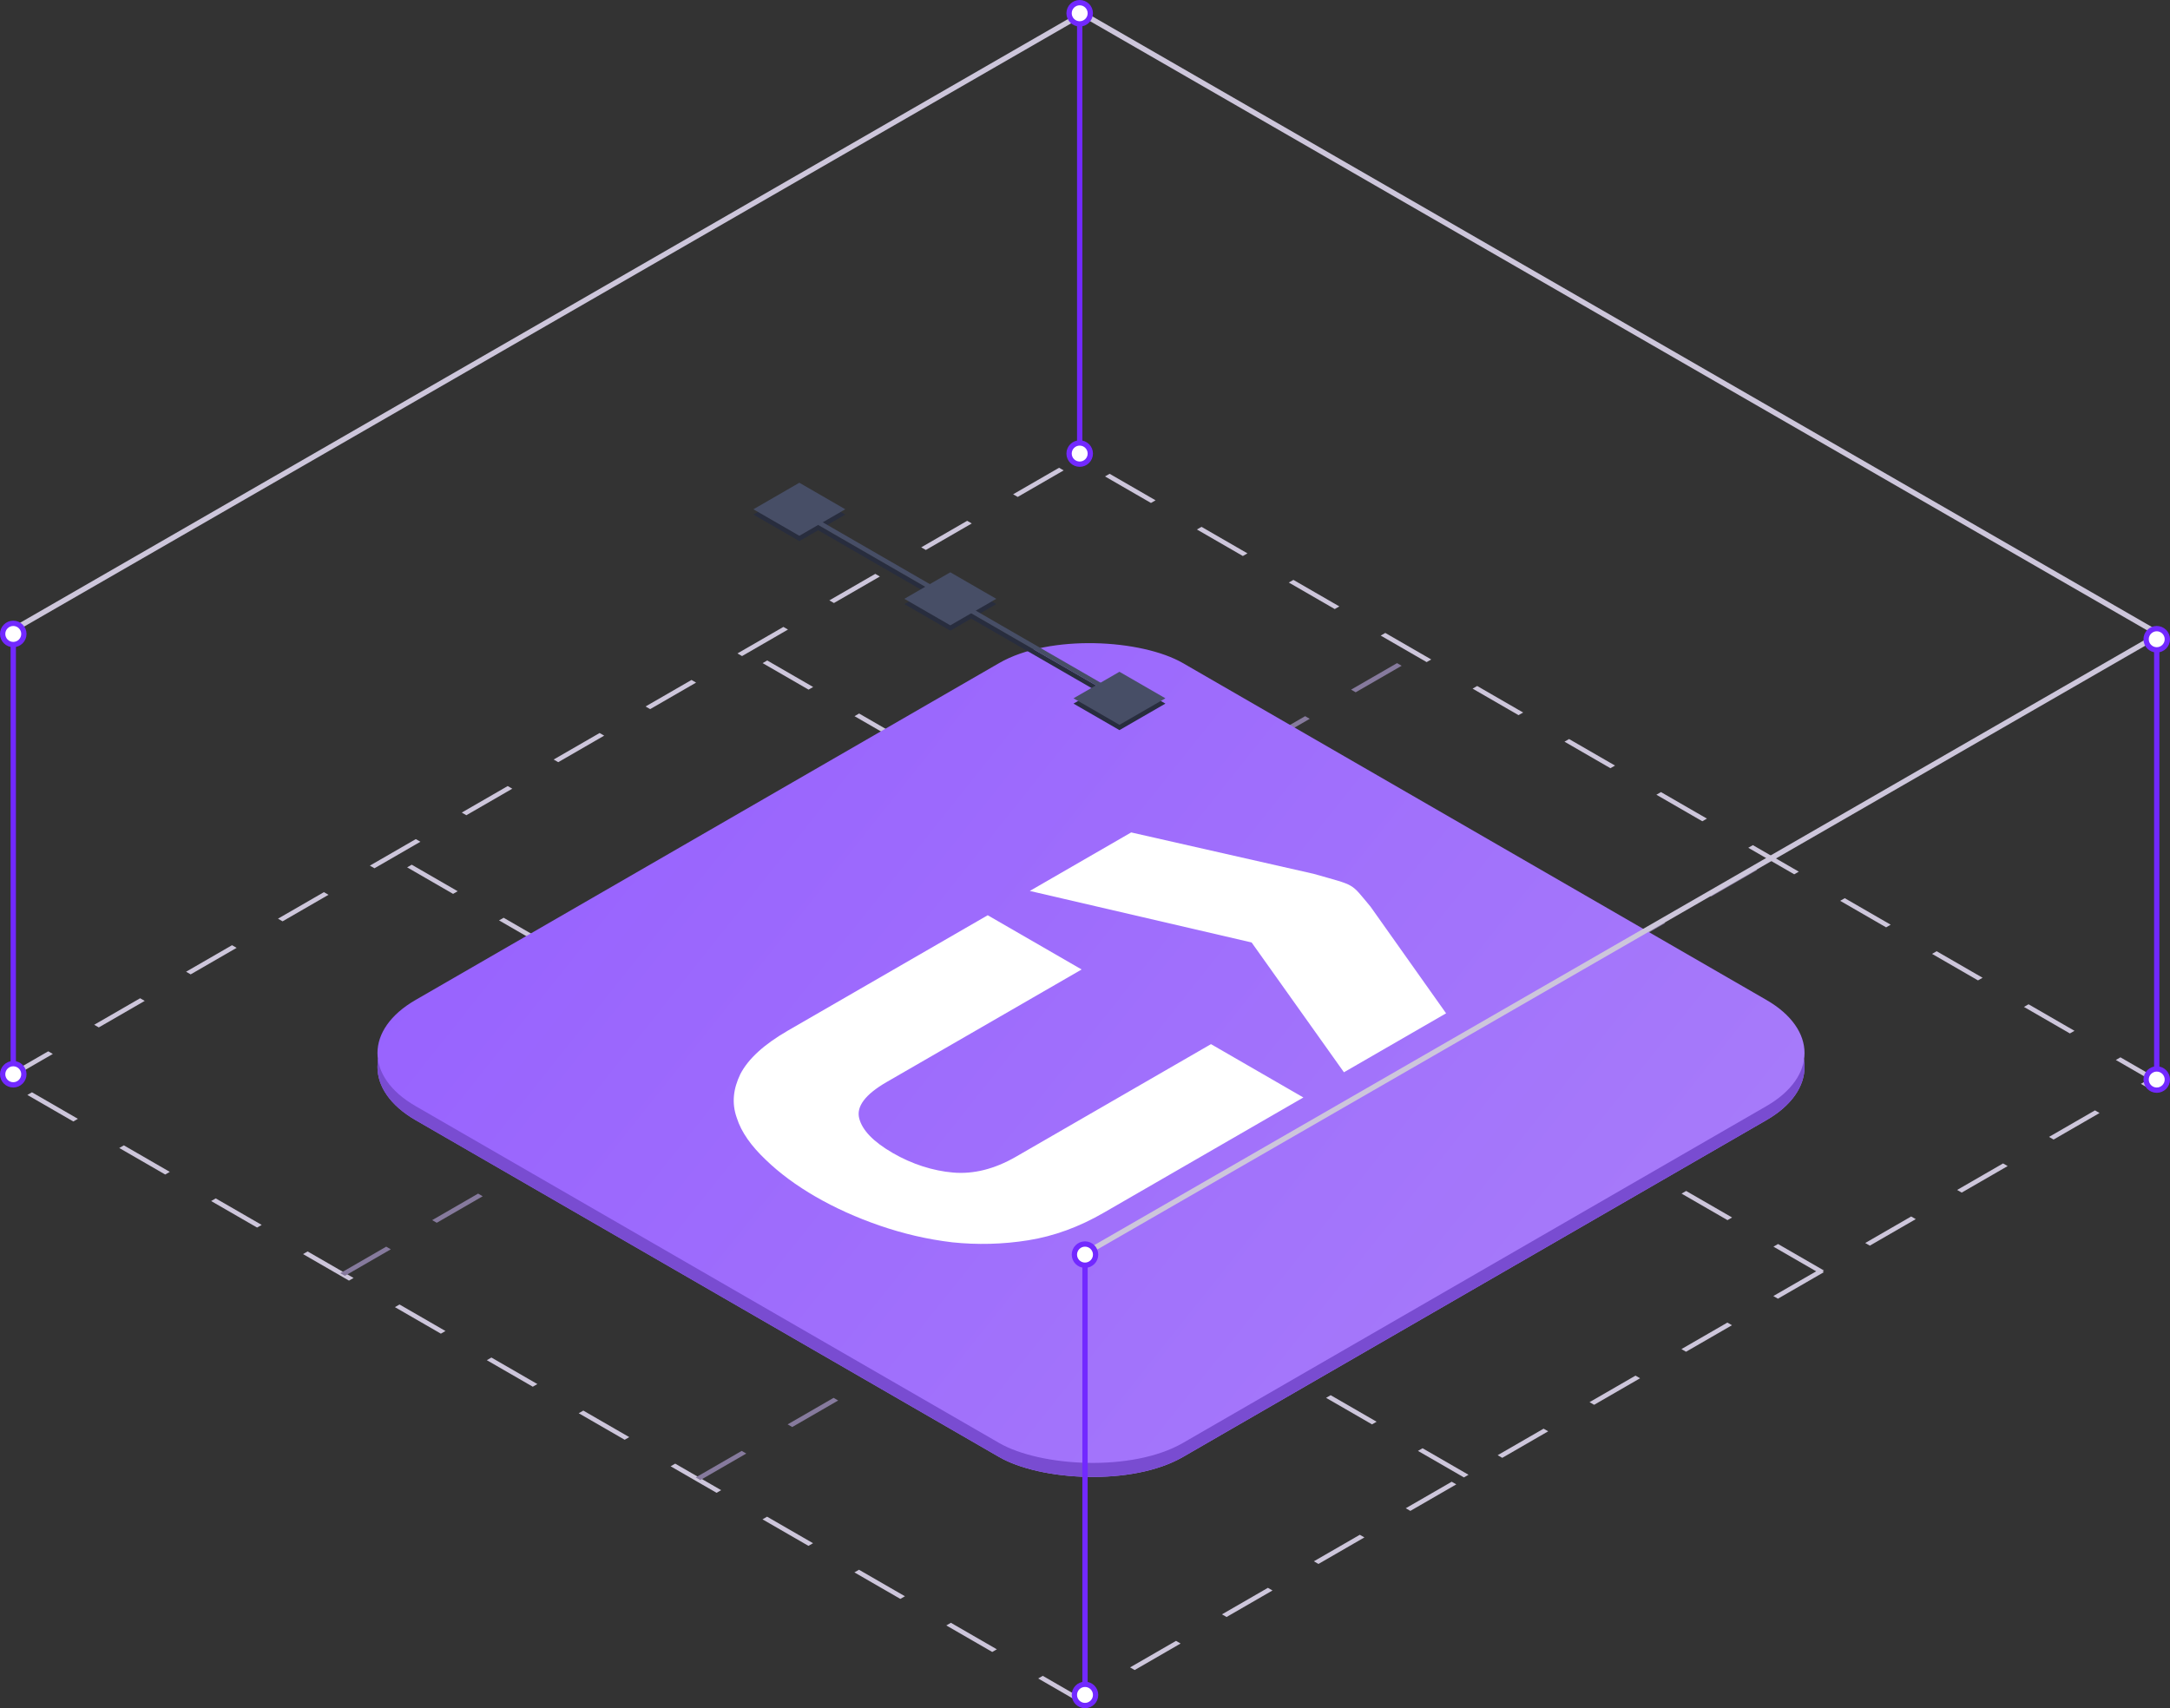 <svg width="409" height="322" viewBox="0 0 409 322" fill="none" xmlns="http://www.w3.org/2000/svg">
<rect x="0" y="0" width="409" height="322" fill="#333333" stroke="none"/>
<rect x="0.866" y="2.98023e-08" width="233.864" height="233.864" transform="matrix(0.866 -0.5 0.866 0.5 0.116 203.857)" stroke="#CDC6DB" stroke-dasharray="10 10"/>
<line y1="-0.5" x2="232" y2="-0.5" transform="matrix(0.866 -0.5 0.866 0.5 65 240.5)" stroke="#867A9D" stroke-dasharray="10 10"/>
<line y1="-0.5" x2="232" y2="-0.5" transform="matrix(0.866 -0.5 0.866 0.5 132 279)" stroke="#867A9D" stroke-dasharray="10 10"/>
<line y1="-0.5" x2="232" y2="-0.5" transform="matrix(-0.866 -0.5 -0.866 0.5 342.918 240)" stroke="#CDC6DB" stroke-dasharray="10 10"/>
<line y1="-0.5" x2="232" y2="-0.5" transform="matrix(-0.866 -0.5 -0.866 0.5 275.918 278.5)" stroke="#CDC6DB" stroke-dasharray="10 10"/>
<line x1="406.75" y1="119.433" x2="203.75" y2="2.433" stroke="#CDC6DB"/>
<rect width="167.01" height="167.01" rx="20" transform="matrix(0.866 -0.5 0.866 0.5 61 201.145)" fill="url(#paint0_linear_751_3551)"/>
<rect width="167.01" height="167.01" rx="20" transform="matrix(0.866 -0.5 0.866 0.5 61 201.145)" fill="#794CD1"/>
<rect width="167.01" height="167.01" rx="20" transform="matrix(0.866 -0.5 0.866 0.5 61 198.5)" fill="url(#paint1_linear_751_3551)"/>
<path d="M272.558 191.014L258.32 170.915C254.428 166.293 255.734 167.047 247.582 164.716L213.204 156.916L194.1 167.946L235.904 177.658L253.306 202.128L272.558 191.014Z" fill="white"/>
<path d="M186.163 172.528L148.543 194.249C143.987 196.879 141.037 199.588 139.545 202.46C138.2 205.247 137.879 207.946 138.871 210.725C139.717 213.419 141.587 216.026 144.333 218.63C146.934 221.15 150.121 223.499 153.749 225.593C157.377 227.688 161.446 229.528 165.81 231.03C170.175 232.531 174.69 233.611 179.502 234.183C184.17 234.672 188.99 234.57 193.818 233.794C198.645 233.018 203.337 231.314 208.039 228.599L245.66 206.879L228.246 196.825L191.507 218.036C187.393 220.412 183.439 221.354 179.646 221.031C175.853 220.707 171.924 219.457 168.296 217.362C164.523 215.184 162.503 212.999 161.942 210.809C161.382 208.619 163.013 206.337 167.128 203.961L203.867 182.75L186.163 172.528Z" fill="white"/>
<line y1="-0.5" x2="234.303" y2="-0.5" transform="matrix(0.866 -0.499 -0.499 -0.866 1 119)" stroke="#CDC6DB"/>
<line y1="-0.5" x2="234.303" y2="-0.5" transform="matrix(0.866 -0.499 -0.499 -0.866 204 236)" stroke="#CDC6DB"/>
<path d="M406.5 203.5V119.5" stroke="#7229FF"/>
<circle cx="406.5" cy="203.5" r="2" fill="white" stroke="#7229FF"/>
<circle cx="406.5" cy="120.5" r="2" fill="white" stroke="#7229FF"/>
<path d="M204.5 319.5V235.5" stroke="#7229FF"/>
<circle cx="204.5" cy="319.5" r="2" fill="white" stroke="#7229FF"/>
<circle cx="204.5" cy="236.5" r="2" fill="white" stroke="#7229FF"/>
<path d="M203.5 85.5V1.5" stroke="#7229FF"/>
<circle cx="203.5" cy="85.5" r="2" fill="white" stroke="#7229FF"/>
<circle cx="203.5" cy="2.5" r="2" fill="white" stroke="#7229FF"/>
<path d="M2.5 202.5V118.5" stroke="#7229FF"/>
<circle cx="2.5" cy="202.5" r="2" fill="white" stroke="#7229FF"/>
<circle cx="2.5" cy="119.5" r="2" fill="white" stroke="#7229FF"/>
<rect width="10" height="10" transform="matrix(0.866 -0.5 0.866 0.5 142 97)" fill="#282D3E"/>
<rect width="10" height="10" transform="matrix(0.866 -0.5 0.866 0.5 170.453 113.879)" fill="#282D3E"/>
<rect width="10" height="10" transform="matrix(0.866 -0.5 0.866 0.5 202.334 132.633)" fill="#282D3E"/>
<rect width="1" height="78.203" transform="matrix(0.866 -0.5 0.866 0.5 145.706 95.047)" fill="#282D3E"/>
<rect width="10" height="10" transform="matrix(0.866 -0.5 0.866 0.5 142 96)" fill="#474E66"/>
<rect width="10" height="10" transform="matrix(0.866 -0.5 0.866 0.5 170.453 112.879)" fill="#474E66"/>
<rect width="10" height="10" transform="matrix(0.866 -0.5 0.866 0.5 202.334 131.633)" fill="#474E66"/>
<rect width="1" height="78.203" transform="matrix(0.866 -0.5 0.866 0.5 145.706 94.047)" fill="#474E66"/>
<defs>
<linearGradient id="paint0_linear_751_3551" x1="95.102" y1="-12.173" x2="26.78" y2="171.862" gradientUnits="userSpaceOnUse">
<stop stop-color="#955DFF"/>
<stop offset="1" stop-color="#AE84FF"/>
</linearGradient>
<linearGradient id="paint1_linear_751_3551" x1="63.617" y1="-69.39" x2="163.297" y2="200.151" gradientUnits="userSpaceOnUse">
<stop stop-color="#955EFF"/>
<stop offset="1" stop-color="#A97EF9"/>
</linearGradient>
</defs>
</svg>
